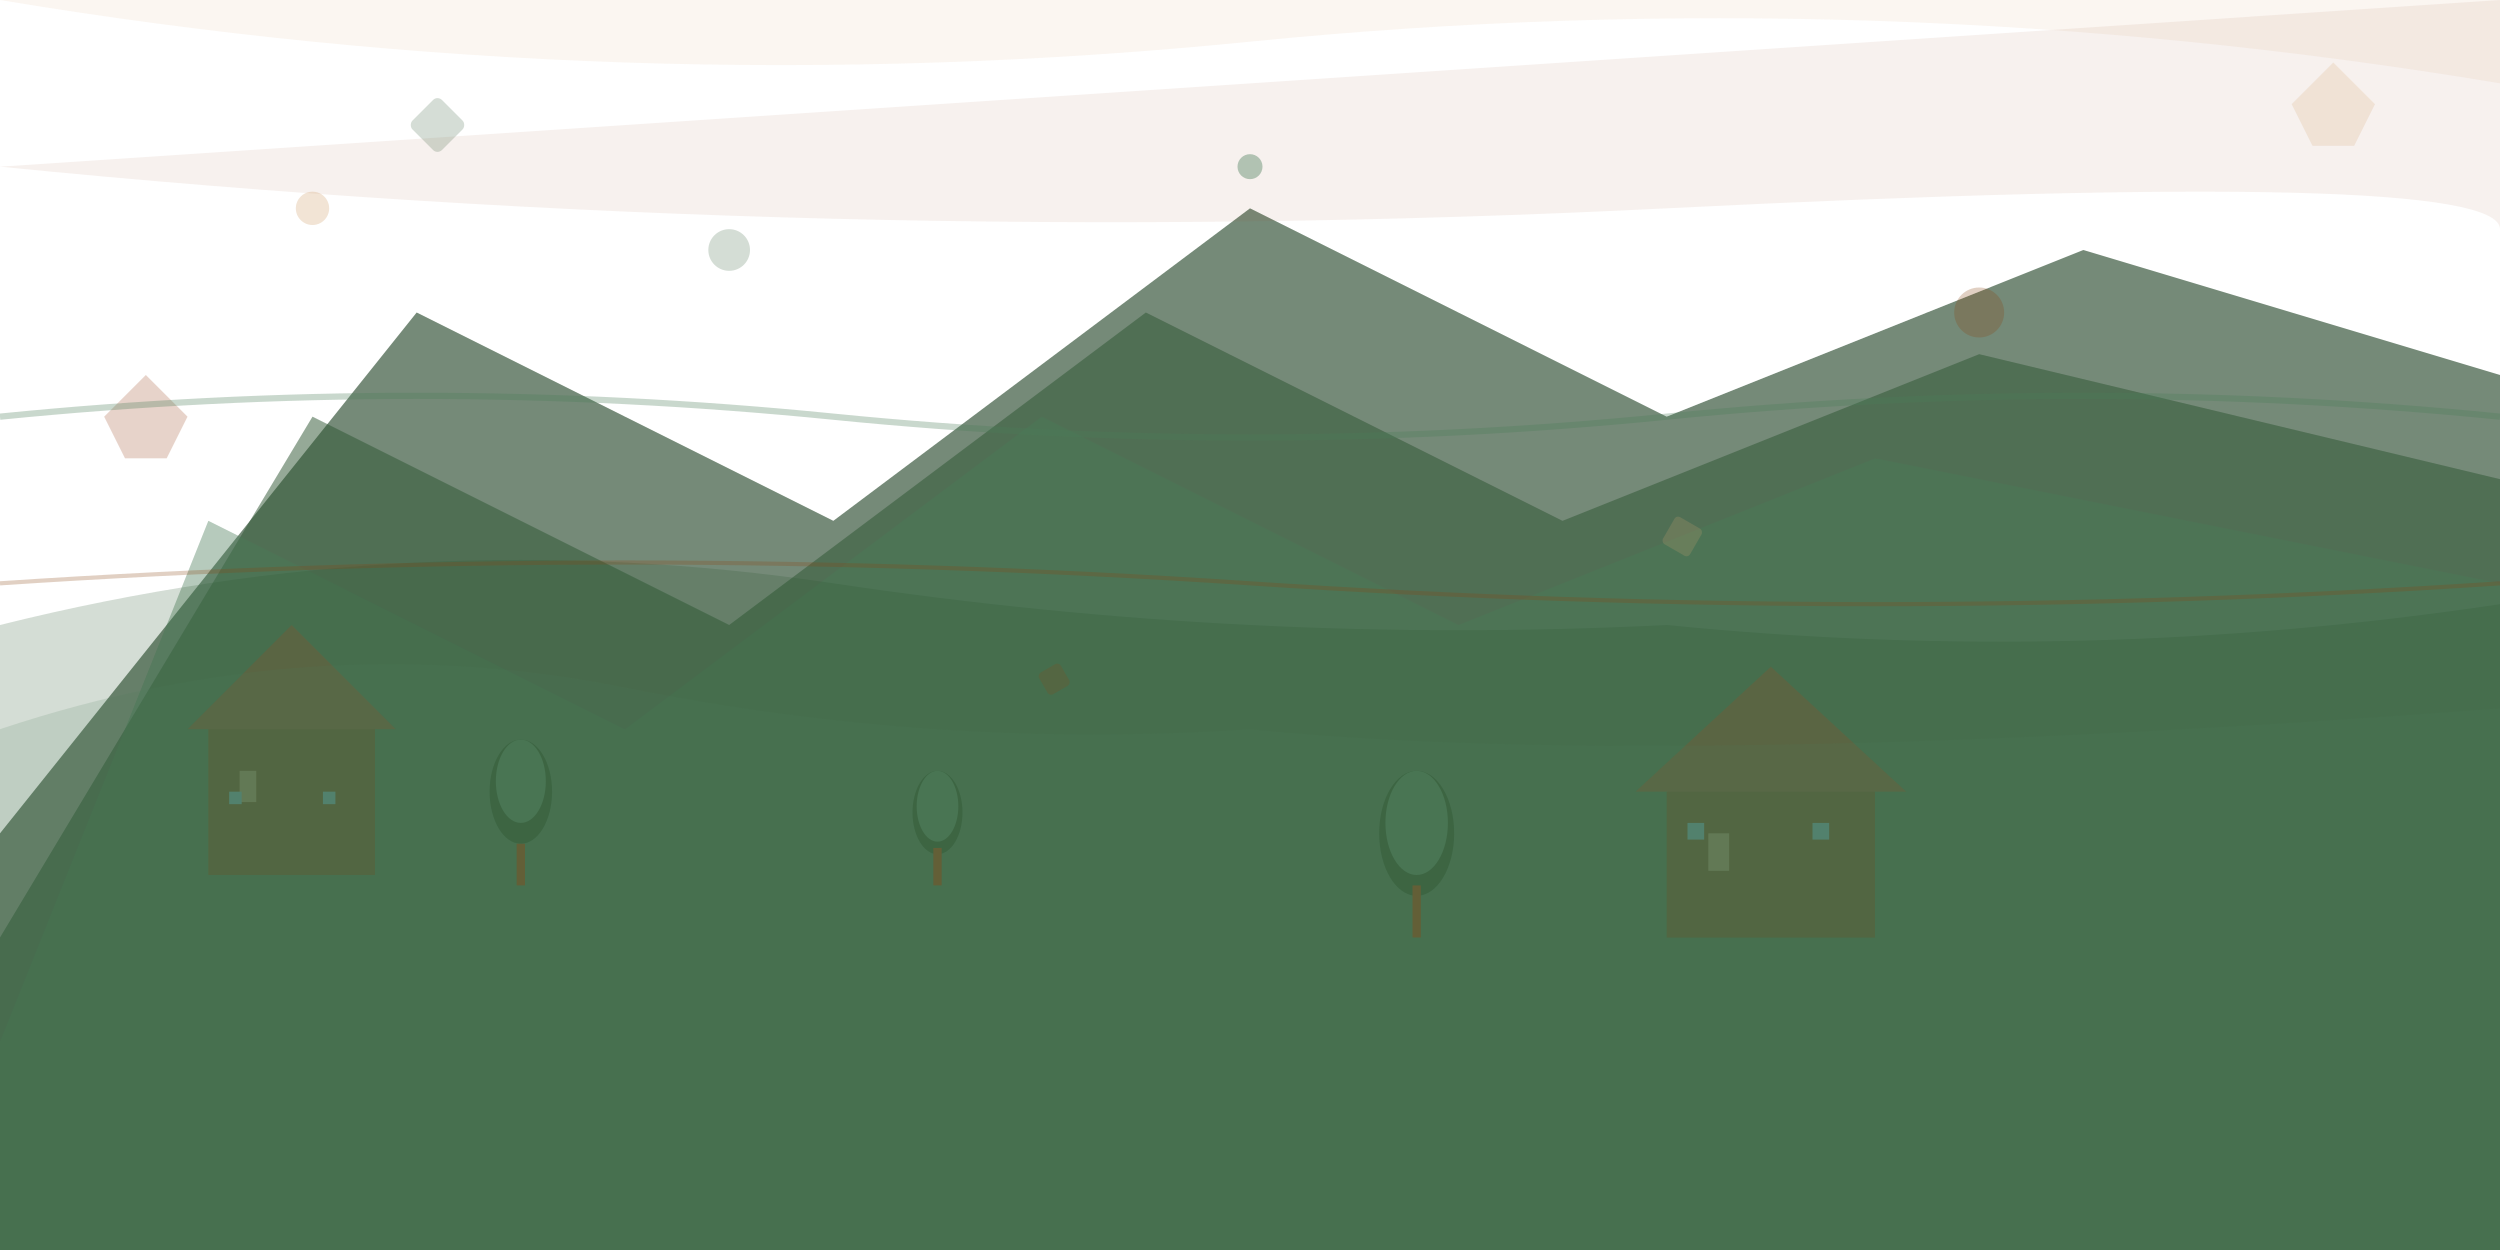 <svg width="1200" height="600" viewBox="0 0 1200 600" fill="none" xmlns="http://www.w3.org/2000/svg">
  <!-- Abstract mountain silhouettes -->
  <polygon points="0,400 200,150 400,250 600,100 800,200 1000,120 1200,180 1200,600 0,600" fill="#1a3d1f" opacity="0.6"/>
  <polygon points="0,450 150,200 350,300 550,150 750,250 950,170 1200,230 1200,600 0,600" fill="#2c5530" opacity="0.5"/>
  <polygon points="0,500 100,250 300,350 500,200 700,300 900,220 1200,280 1200,600 0,600" fill="#4a7c59" opacity="0.4"/>
  
  <!-- Abstract villa/house silhouettes -->
  <g opacity="0.3">
    <!-- Villa 1 -->
    <polygon points="100,350 140,320 180,350 180,420 100,420" fill="#8b4513"/>
    <polygon points="90,350 140,300 190,350" fill="#a0522d"/>
    <rect x="115" y="370" width="8" height="15" fill="#d4a574"/>
    <rect x="110" y="380" width="6" height="6" fill="#87ceeb"/>
    <rect x="155" y="380" width="6" height="6" fill="#87ceeb"/>
    
    <!-- Villa 2 -->
    <polygon points="800,380 850,340 900,380 900,450 800,450" fill="#8b4513"/>
    <polygon points="785,380 850,320 915,380" fill="#a0522d"/>
    <rect x="820" y="400" width="10" height="18" fill="#d4a574"/>
    <rect x="810" y="395" width="8" height="8" fill="#87ceeb"/>
    <rect x="870" y="395" width="8" height="8" fill="#87ceeb"/>
  </g>
  
  <!-- Flowing abstract patterns -->
  <path d="M0,300 Q200,250 400,280 T800,300 Q1000,320 1200,290 L1200,600 L0,600 Z" fill="#2c5530" opacity="0.2"/>
  <path d="M0,350 Q150,300 300,330 T600,350 Q800,370 1200,340 L1200,600 L0,600 Z" fill="#4a7c59" opacity="0.15"/>
  
  <!-- Abstract trees -->
  <g opacity="0.4">
    <ellipse cx="250" cy="380" rx="15" ry="25" fill="#2c5530"/>
    <ellipse cx="250" cy="375" rx="12" ry="20" fill="#4a7c59"/>
    <rect x="248" y="405" width="4" height="20" fill="#8b4513"/>
    
    <ellipse cx="680" cy="400" rx="18" ry="30" fill="#2c5530"/>
    <ellipse cx="680" cy="395" rx="15" ry="25" fill="#4a7c59"/>
    <rect x="678" y="425" width="4" height="25" fill="#8b4513"/>
    
    <ellipse cx="450" cy="390" rx="12" ry="20" fill="#2c5530"/>
    <ellipse cx="450" cy="387" rx="10" ry="17" fill="#4a7c59"/>
    <rect x="448" y="407" width="4" height="18" fill="#8b4513"/>
  </g>
  
  <!-- Abstract flowing elements -->
  <path d="M0,0 Q300,50 600,20 T1200,40 L1200,0 Z" fill="#d4a574" opacity="0.1"/>
  <path d="M0,80 Q400,120 800,100 T1200,110 L1200,0 Z" fill="#a0522d" opacity="0.08"/>
  
  <!-- Decorative circles and shapes -->
  <circle cx="150" cy="100" r="8" fill="#d4a574" opacity="0.3"/>
  <circle cx="950" cy="150" r="12" fill="#8b4513" opacity="0.25"/>
  <circle cx="600" cy="80" r="6" fill="#4a7c59" opacity="0.4"/>
  <circle cx="350" cy="120" r="10" fill="#2c5530" opacity="0.2"/>
  
  <!-- Abstract geometric patterns -->
  <polygon points="1100,50 1120,30 1140,50 1130,70 1110,70" fill="#d4a574" opacity="0.2"/>
  <polygon points="50,200 70,180 90,200 80,220 60,220" fill="#a0522d" opacity="0.25"/>
  
  <!-- Flowing ribbons -->
  <path d="M0,200 Q200,180 400,200 Q600,220 800,200 Q1000,180 1200,200" stroke="#4a7c59" stroke-width="3" fill="none" opacity="0.3"/>
  <path d="M0,280 Q300,260 600,280 Q900,300 1200,280" stroke="#8b4513" stroke-width="2" fill="none" opacity="0.25"/>
  
  <!-- Additional decorative elements -->
  <g opacity="0.2">
    <rect x="200" y="50" width="20" height="20" rx="3" fill="#2c5530" transform="rotate(45 210 60)"/>
    <rect x="800" y="250" width="15" height="15" rx="2" fill="#d4a574" transform="rotate(30 807.5 257.5)"/>
    <rect x="500" y="320" width="12" height="12" rx="2" fill="#8b4513" transform="rotate(60 506 326)"/>
  </g>
</svg>
